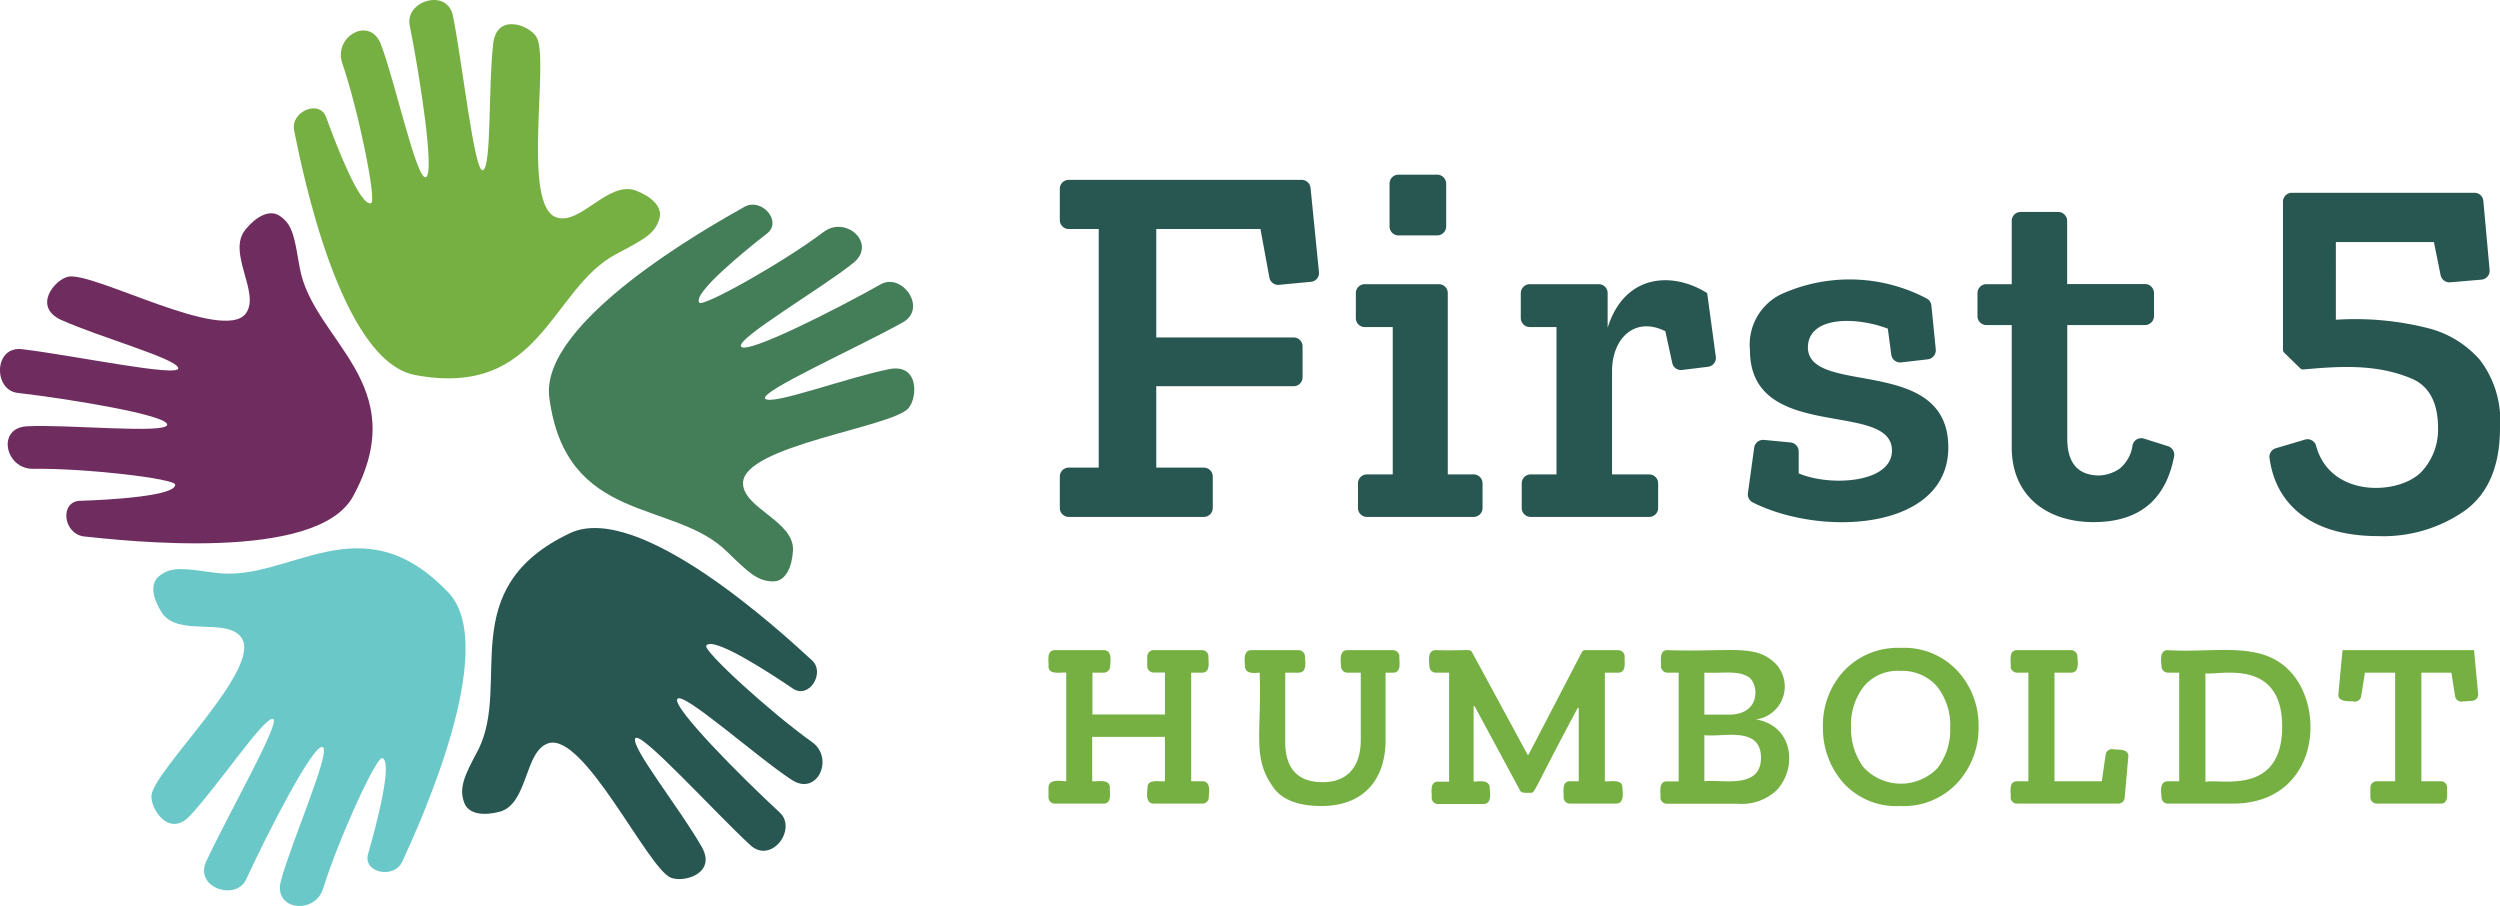 <svg xmlns="http://www.w3.org/2000/svg" viewBox="0 0 187.65 68"><defs><style>.cls-1{fill:#76b043;}.cls-2{fill:#6f2c5f;}.cls-3{fill:#6ac9c8;}.cls-4{fill:#285651;}.cls-5{fill:#447e59;}</style></defs><g id="Layer_2" data-name="Layer 2"><g id="Design"><path class="cls-1" d="M24.49,8.82c.77,2.15,2.56,6.73,3.37,6.43.42-.15-.93-6.89-2.17-10.51-.68-2,2.06-3.56,2.89-1.44,1.08,2.8,2.68,10.23,3.38,10s-.45-7.61-1.21-11.41C30.39.08,33.56-.93,34,1.19c.75,3.8,1.62,11.92,2.26,11.58s.38-6.18.76-9.51c.27-2.3,2.72-1.38,3.25-.48,1,1.65-1.16,12.65,1.5,13.54,1.81.61,3.91-2.83,6-2,1.1.43,2,1.19,1.72,2.11-.33,1.13-1.18,1.55-3.24,2.64-4.95,2.62-5.6,10.86-15.09,9.08-5.62-1.05-8.48-15.38-9.08-18.34C21.77,8.37,24,7.42,24.49,8.82Z"></path><path class="cls-2" d="M6,37.59c2.28-.07,7.19-.36,7.15-1.21,0-.46-6.84-1.25-10.66-1.19C.39,35.22-.27,32.13,2,32c3-.17,10.56.6,10.55-.13S5.17,29.94,1.32,29.49c-1.83-.21-1.8-3.54.34-3.28,3.85.46,11.84,2.14,11.72,1.42S7.62,25.37,4.56,24c-2.1-1-.47-3,.55-3.23,1.87-.41,11.67,5,13.34,2.76,1.14-1.54-1.48-4.6,0-6.33.75-.91,1.75-1.52,2.54-1,1,.67,1.11,1.61,1.51,3.91,1,5.51,8.6,8.68,4,17.15-2.74,5-17.25,3.31-20.25,3C4.71,40,4.5,37.64,6,37.59Z"></path><path class="cls-3" d="M27.63,64.08c.64-2.19,1.88-6.95,1.06-7.18-.44-.13-3.3,6.12-4.43,9.78-.61,2-3.76,1.66-3.18-.54.76-2.9,3.84-9.85,3.13-10.07S20.1,62.49,18.48,66c-.77,1.67-3.92.62-3-1.34,1.62-3.51,5.69-10.59,5-10.7s-3.93,4.78-6.2,7.25c-1.57,1.71-3-.48-2.91-1.51.19-1.91,8.37-9.56,6.75-11.84-1.11-1.56-4.83,0-6-1.92-.64-1-.91-2.14-.15-2.72.93-.72,1.86-.55,4.17-.23,5.54.79,10.92-5.49,17.55,1.52C37.54,48.68,31.43,62,30.18,64.7,29.56,66,27.21,65.51,27.63,64.08Z"></path><path class="cls-4" d="M59.51,51.68c-1.89-1.28-6-3.94-6.5-3.22-.26.37,4.8,5,7.93,7.23,1.71,1.2.42,4.09-1.49,2.86-2.53-1.63-8.19-6.7-8.61-6.09s4.83,5.89,7.68,8.52c1.35,1.24-.62,3.92-2.21,2.45-2.83-2.63-8.31-8.69-8.63-8s3.33,5.22,5,8.15c1.13,2-1.39,2.71-2.35,2.29-1.75-.77-6.5-10.92-9.17-10.08-1.82.58-1.5,4.59-3.69,5.15-1.14.29-2.31.2-2.63-.7-.4-1.11,0-2,1.08-4,2.46-5-1.86-12.08,6.86-16.22,5.17-2.45,15.91,7.47,18.13,9.51C62,50.45,60.74,52.52,59.51,51.68Z"></path><path class="cls-5" d="M57.57,17.53c-1.8,1.4-5.61,4.52-5.08,5.19.28.35,6.27-3,9.33-5.31,1.67-1.26,4,.86,2.26,2.3-2.32,1.9-8.9,5.72-8.45,6.31s7.1-2.78,10.48-4.68c1.6-.9,3.53,1.81,1.65,2.86-3.38,1.89-10.84,5.22-10.32,5.73s6-1.55,9.29-2.22c2.27-.46,2.15,2.16,1.45,2.94-1.27,1.43-12.39,2.81-12.41,5.61,0,1.91,3.9,2.85,3.75,5.09-.07,1.18-.52,2.27-1.47,2.29-1.18,0-1.84-.64-3.52-2.27-4-3.89-12.06-2-13.3-11.54-.73-5.67,12-12.82,14.64-14.3C57.16,14.8,58.75,16.62,57.57,17.53Z"></path><path class="cls-4" d="M98.42,21.15,96,21.38a.67.67,0,0,1-.72-.55l-.67-3.64H86.79v8.14h10.3a.67.67,0,0,1,.68.67v2.32a.67.67,0,0,1-.68.67H86.79V35.1h3.57a.67.67,0,0,1,.67.67v2.36a.67.67,0,0,1-.67.67H80.22a.67.67,0,0,1-.67-.67V35.77a.67.67,0,0,1,.67-.67h2.25V17.19H80.22a.67.67,0,0,1-.67-.67V14.17a.67.67,0,0,1,.67-.67H97.7a.67.67,0,0,1,.67.6L99,20.41A.66.66,0,0,1,98.42,21.15Z"></path><path class="cls-4" d="M110.6,38.8h-8a.67.67,0,0,1-.67-.67V36.28a.67.67,0,0,1,.67-.67h1.94V24.55h-2.1a.67.67,0,0,1-.67-.67V22a.67.67,0,0,1,.67-.67H108a.67.67,0,0,1,.67.67V35.61h1.94a.67.67,0,0,1,.67.67v1.85A.67.67,0,0,1,110.6,38.8ZM104.3,17V13.78a.67.67,0,0,1,.67-.67h2.9a.68.68,0,0,1,.68.67V17a.68.68,0,0,1-.68.67H105A.67.67,0,0,1,104.3,17Z"></path><path class="cls-4" d="M128.14,22l.65,4.78a.67.67,0,0,1-.59.75l-1.95.24a.67.67,0,0,1-.73-.52L125,24.86c-2.29-1.14-4,.53-4,3v7.75h2.79a.67.67,0,0,1,.67.67v1.85a.67.67,0,0,1-.67.67h-8.9a.67.67,0,0,1-.67-.67V36.28a.67.67,0,0,1,.67-.67h1.94V24.55h-2a.68.68,0,0,1-.68-.67V22a.68.68,0,0,1,.68-.67H120a.67.67,0,0,1,.67.67v2.6C121.94,20.55,125.54,20.36,128.14,22Z"></path><path class="cls-4" d="M146.24,33.58c0,6.22-9.47,6.75-14.68,4.13a.67.67,0,0,1-.36-.7l.47-3.41a.68.68,0,0,1,.73-.58l2,.19a.68.68,0,0,1,.61.68l0,1.64c2.32,1,7,.75,7-1.71,0-3.83-10.66-.52-10.66-7.55a4.21,4.21,0,0,1,2.31-4.17,12.44,12.44,0,0,1,10.95.3.66.66,0,0,1,.36.53l.33,3.3a.69.69,0,0,1-.59.74l-2,.23a.67.67,0,0,1-.75-.58l-.26-1.95c-2.31-.89-6-1-6,1.44C135.8,29.76,146.24,26.62,146.24,33.58Z"></path><path class="cls-4" d="M162.73,33.49a.68.68,0,0,1,.46.76c-.63,3.3-2.65,4.94-6.06,4.94S151,37.29,151,33.58V24.4h-1.9a.67.67,0,0,1-.67-.67V22a.67.67,0,0,1,.67-.67H151V16.58a.67.67,0,0,1,.67-.67h2.82a.67.67,0,0,1,.67.67v4.74H161a.68.68,0,0,1,.68.67v1.74a.68.68,0,0,1-.68.67h-5.83v8.52c0,1.85.81,2.77,2.42,2.77a3,3,0,0,0,1.48-.49,2.72,2.72,0,0,0,1-1.79.67.67,0,0,1,.85-.49Z"></path><path class="cls-4" d="M187.65,32.1q0,4.29-2.61,6.21a10.68,10.68,0,0,1-6.54,1.93c-5.13,0-7.69-2.46-8.15-5.86a.67.67,0,0,1,.46-.73L173,33a.67.67,0,0,1,.85.47c1.08,4,6.42,3.69,8,1.84A4.62,4.62,0,0,0,183,32.14c0-1.94-.68-3.2-2.05-3.75-2.59-1.07-5.28-.91-8.05-.66a.3.3,0,0,1-.24-.08l-1.21-1.18a.31.31,0,0,1-.09-.22V15.14a.67.67,0,0,1,.67-.67h13.7a.67.67,0,0,1,.67.61l.47,5.18a.67.67,0,0,1-.61.73l-2.35.2a.68.68,0,0,1-.72-.54l-.5-2.48h-7.36V24a22.32,22.32,0,0,1,6.83.61A7.66,7.66,0,0,1,186.13,27,7.48,7.48,0,0,1,187.65,32.1Z"></path><path class="cls-1" d="M104.57,50.49H104v5.08c0,2.78-1.5,4.93-4.82,4.93-1.73,0-3-.48-3.63-1.44-1.59-2.21-.83-4.09-1-8.57-.21,0-1.1.18-1.1-.48,0-.28-.2-1.21.48-1.21h3.54a.48.48,0,0,1,.48.48c0,.28.21,1.21-.48,1.21h-1v5.22c0,1.89.87,3,2.8,3s2.87-1.22,2.87-3.19V50.49h-1a.48.48,0,0,1-.48-.48c0-.28-.21-1.21.48-1.21h3.42a.49.49,0,0,1,.48.48C105,49.56,105.25,50.49,104.57,50.49Z"></path><path class="cls-1" d="M121.46,50.49h-1v8.15c.35.06,1.32-.22,1.32.48,0,.27.2,1.2-.48,1.2h-3.46a.48.48,0,0,1-.48-.48c.05-.27-.2-1.2.48-1.2h.66V53.13h-.07c-3.4,6.34-3.2,6.38-3.53,6.38-.58,0-.69,0-.79-.15L110.68,53h-.07v5.67c.28,0,1.21-.21,1.21.48,0,.27.21,1.2-.48,1.2h-3.4a.47.47,0,0,1-.48-.48c.05-.27-.21-1.2.48-1.2h.83V50.49h-1a.48.48,0,0,1-.48-.48c0-.28-.21-1.21.48-1.21,2.42.06,2.57-.12,2.72.15l4.17,7.7h.07l4-7.69a.29.29,0,0,1,.26-.16h2.48a.49.49,0,0,1,.48.48C121.89,49.56,122.15,50.49,121.46,50.49Z"></path><path class="cls-1" d="M133.34,59.33a3.82,3.82,0,0,1-2.89,1h-5.34a.48.48,0,0,1-.48-.48c.05-.27-.2-1.2.48-1.2H126V50.49h-.85a.49.49,0,0,1-.48-.48c.05-.28-.2-1.21.48-1.21,4.41.15,6.37-.42,7.83.75A2.49,2.49,0,0,1,131.81,54V54C134.61,54.47,134.94,57.66,133.34,59.33Zm-2.1-8.52c-.8-.49-1.72-.27-3.31-.32v3.15h1.84C132.24,53.64,132,51.28,131.24,50.81Zm.94,6.07c0-2.43-2.91-1.52-4.25-1.7v3.46C129.15,58.47,132.18,59.3,132.18,56.88Z"></path><path class="cls-1" d="M148.51,54.54a6.08,6.08,0,0,1-1.58,4.21,5.5,5.5,0,0,1-4.31,1.75,5.36,5.36,0,0,1-4.27-1.75,6.18,6.18,0,0,1-1.52-4.17,6,6,0,0,1,1.59-4.24,5.57,5.57,0,0,1,4.26-1.71,5.46,5.46,0,0,1,4.26,1.74A6,6,0,0,1,148.51,54.54Zm-2.13.06a4.63,4.63,0,0,0-1-3.09,3.44,3.44,0,0,0-2.74-1.15,3.28,3.28,0,0,0-2.77,1.2,4.7,4.7,0,0,0-.93,3,4.89,4.89,0,0,0,.91,3,3.81,3.81,0,0,0,5.59.08A4.71,4.71,0,0,0,146.38,54.6Z"></path><path class="cls-1" d="M159,60.32h-7.6a.47.47,0,0,1-.48-.48c.05-.27-.21-1.2.48-1.2h.85V50.49h-.85a.48.48,0,0,1-.48-.48c.05-.28-.21-1.21.48-1.21h4.05a.48.48,0,0,1,.48.48c0,.28.21,1.21-.48,1.21h-1.24v8.15h3.55l.29-2a.48.48,0,0,1,.51-.41c.3.08,1.26-.1,1.19.59l-.27,3A.48.48,0,0,1,159,60.32Z"></path><path class="cls-1" d="M167.59,60.32h-4.87a.48.48,0,0,1-.48-.48c0-.27-.21-1.2.48-1.2h.85V50.49h-.85a.49.49,0,0,1-.48-.48c0-.28-.21-1.21.48-1.21,3.54.23,7-.75,9.18,1.6C174.67,53.34,173.91,60.32,167.59,60.32Zm3.71-5.78c0-5.23-4.8-3.83-5.76-4v8.15C166.51,58.41,171.3,59.82,171.3,54.54Z"></path><path class="cls-1" d="M185.57,52.6l-.77.06a.48.48,0,0,1-.52-.4L184,50.49h-2.25v8.15h1.45a.47.47,0,0,1,.48.48c-.05.27.21,1.2-.48,1.2h-4.8a.48.48,0,0,1-.48-.48v-.72a.48.48,0,0,1,.48-.48h1.38V50.49h-2.27l-.28,1.77a.48.48,0,0,1-.52.4c-.29-.07-1.26.11-1.19-.58l.31-3.28h9.87l.31,3.28A.47.47,0,0,1,185.57,52.6Z"></path><path class="cls-1" d="M90.23,50.49c.69,0,.44-.93.48-1.21a.48.48,0,0,0-.48-.48H86.59a.48.48,0,0,0-.48.48V50a.48.48,0,0,0,.48.48h.85v3.15H82V50.49h.85a.49.49,0,0,0,.48-.48c0-.28.2-1.21-.48-1.21H79.18c-.69,0-.43.93-.48,1.21,0,.7,1,.42,1.33.48v8.15c-.35,0-1.33-.22-1.33.48v.72a.47.47,0,0,0,.48.48h3.65c.69,0,.43-.93.48-1.2,0-.7-1-.43-1.33-.48V55.31h5.46v3.33h0c-.35.06-1.31-.22-1.31.48,0,.27-.21,1.2.48,1.2h3.64a.47.47,0,0,0,.48-.48c0-.27.21-1.2-.48-1.2h-.84V50.49Z"></path></g></g></svg>